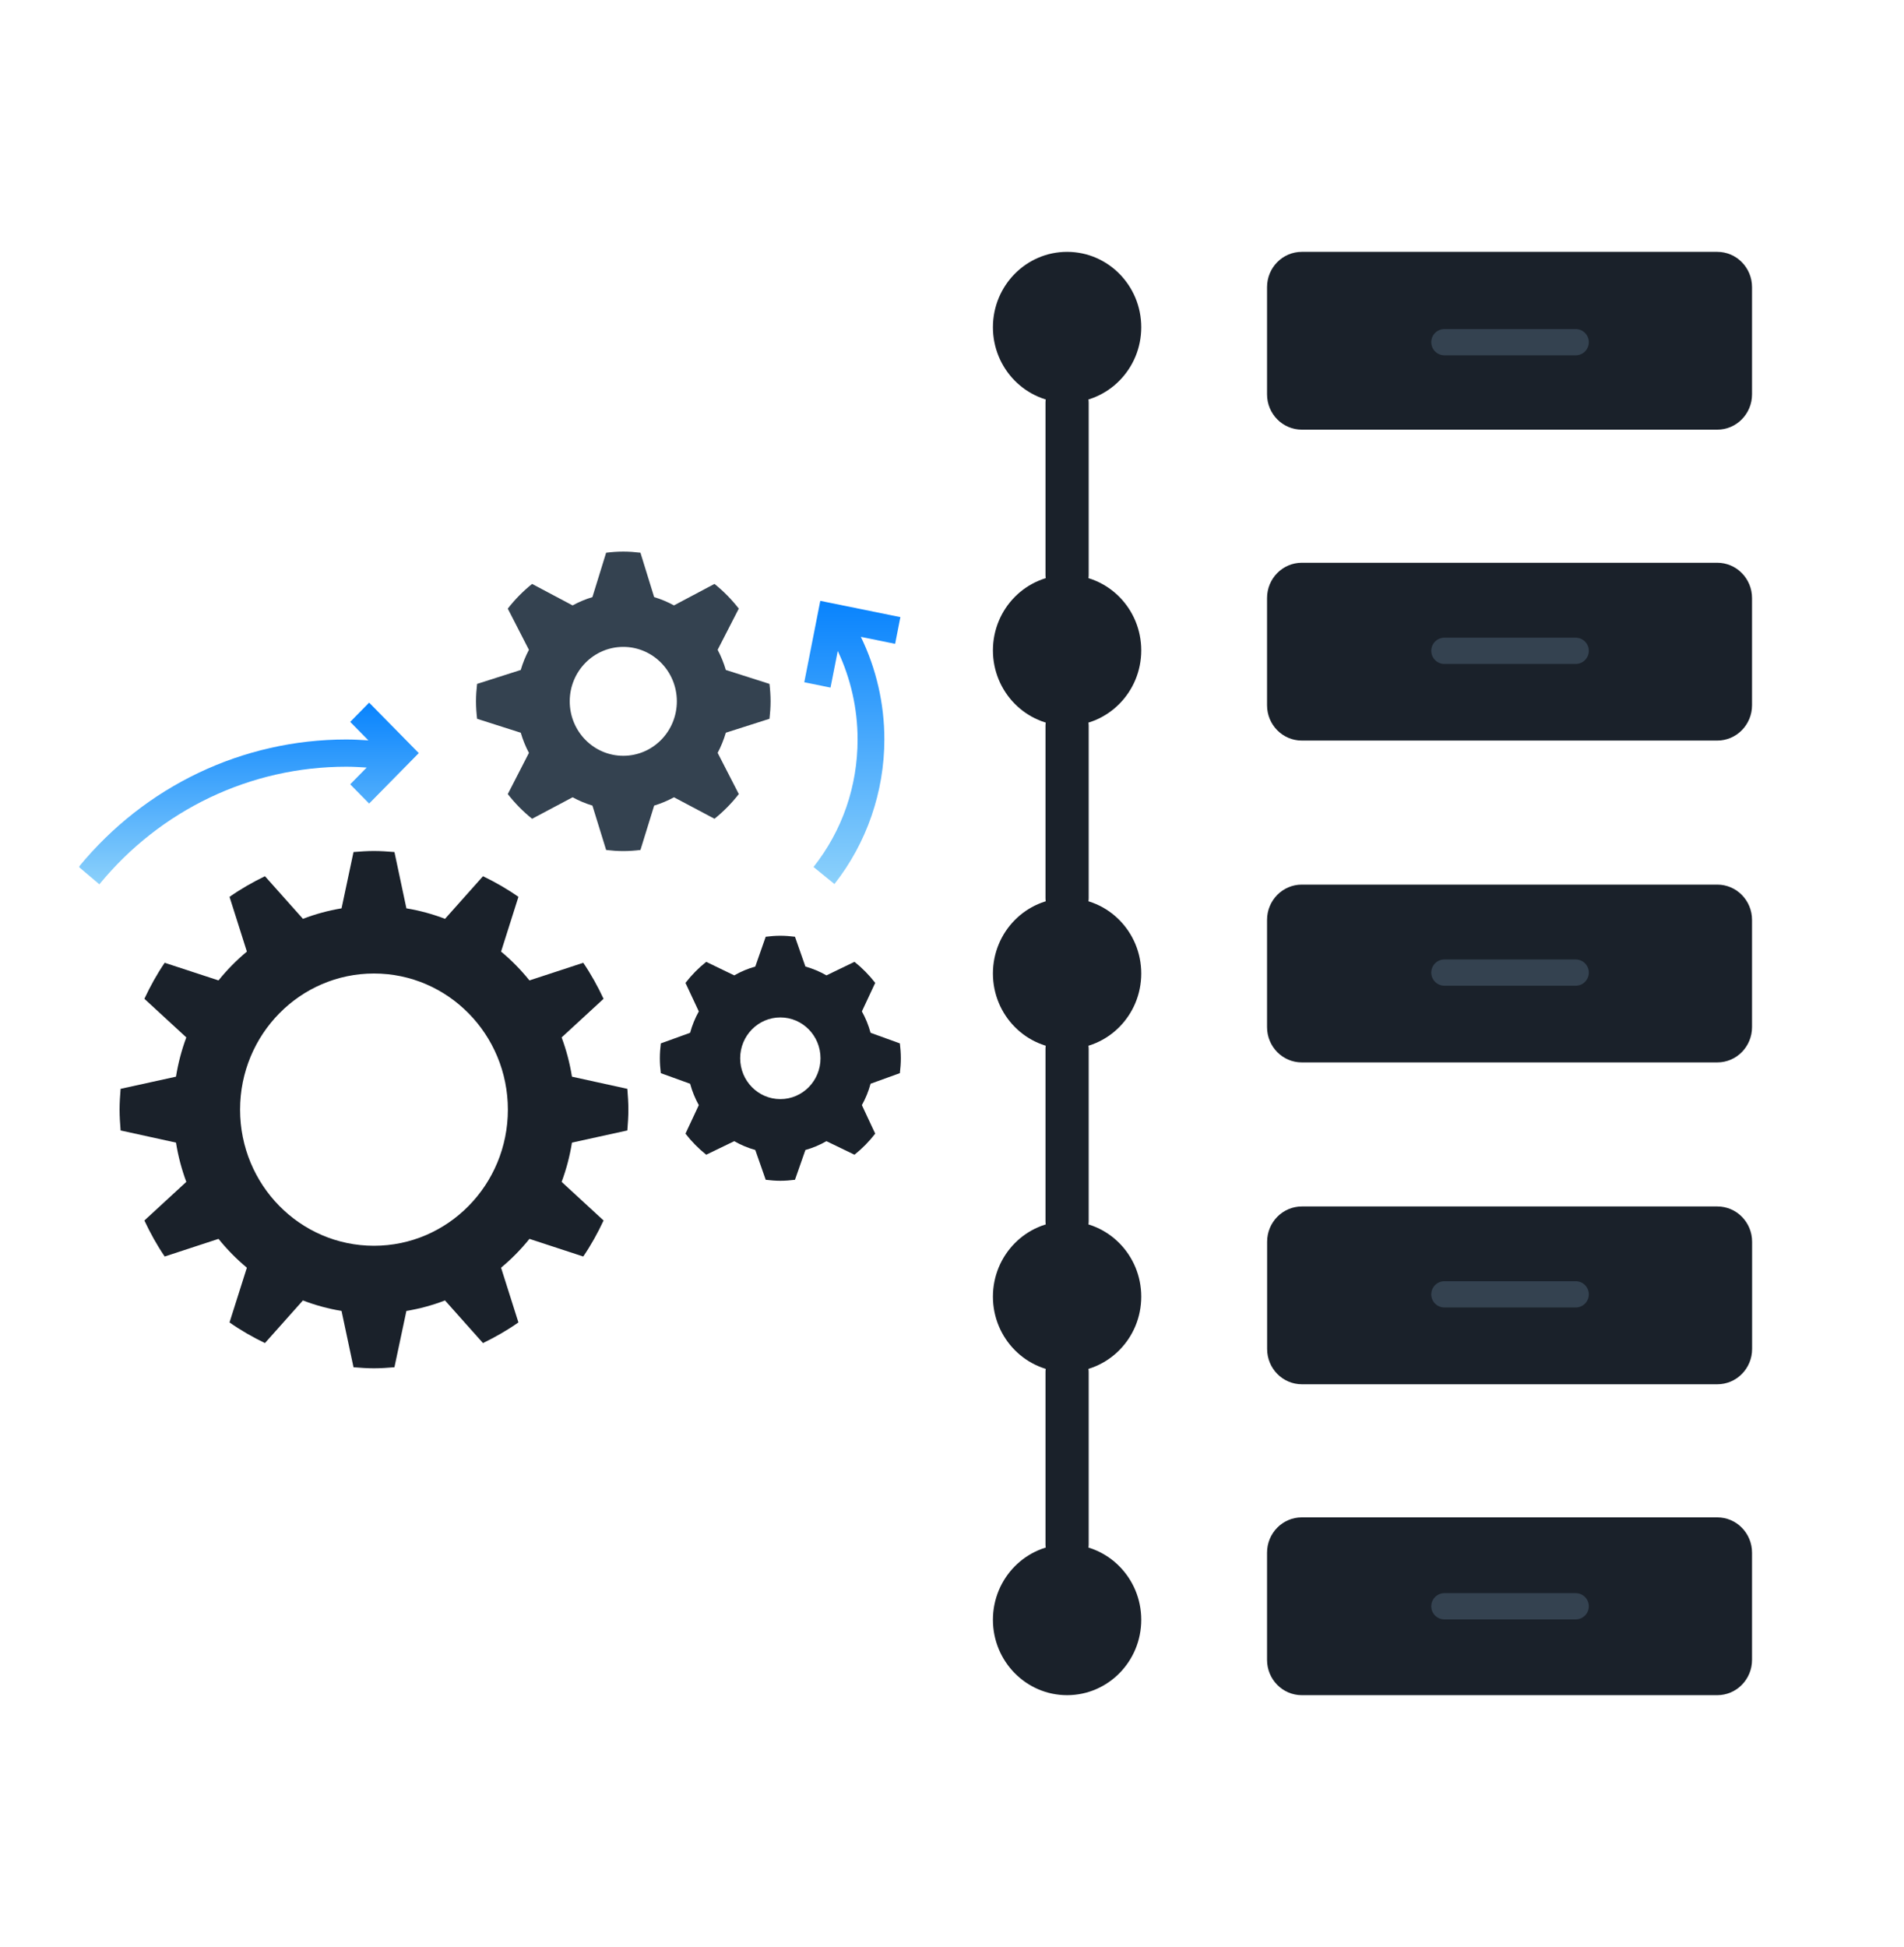 <svg width="580" height="593" viewBox="0 0 580 593" fill="none" xmlns="http://www.w3.org/2000/svg">
<path d="M325.062 122.632L325.062 175.121" stroke="#1A212A" stroke-width="13.159" stroke-miterlimit="10" stroke-linecap="round" stroke-linejoin="round"/>
<path d="M325.062 221.048L325.062 273.536" stroke="#1A212A" stroke-width="13.159" stroke-miterlimit="10" stroke-linecap="round" stroke-linejoin="round"/>
<path d="M325.062 319.464L325.062 371.952" stroke="#1A212A" stroke-width="13.159" stroke-miterlimit="10" stroke-linecap="round" stroke-linejoin="round"/>
<path d="M325.062 417.879L325.062 470.368" stroke="#1A212A" stroke-width="13.159" stroke-miterlimit="10" stroke-linecap="round" stroke-linejoin="round"/>
<path d="M325.059 122.633C337.536 122.633 347.65 112.351 347.65 99.669C347.65 86.986 337.536 76.705 325.059 76.705C312.583 76.705 302.468 86.986 302.468 99.669C302.468 112.351 312.583 122.633 325.059 122.633Z" fill="#1A212A"/>
<path d="M325.059 221.048C337.536 221.048 347.65 210.767 347.65 198.084C347.65 185.401 337.536 175.12 325.059 175.12C312.583 175.12 302.468 185.401 302.468 198.084C302.468 210.767 312.583 221.048 325.059 221.048Z" fill="#1A212A"/>
<path d="M325.059 319.464C337.536 319.464 347.65 309.183 347.65 296.5C347.65 283.817 337.536 273.536 325.059 273.536C312.583 273.536 302.468 283.817 302.468 296.5C302.468 309.183 312.583 319.464 325.059 319.464Z" fill="#1A212A"/>
<path d="M325.059 417.88C337.536 417.88 347.65 407.599 347.65 394.916C347.65 382.233 337.536 371.952 325.059 371.952C312.583 371.952 302.468 382.233 302.468 394.916C302.468 407.599 312.583 417.88 325.059 417.88Z" fill="#1A212A"/>
<path d="M325.059 516.295C337.536 516.295 347.65 506.014 347.65 493.331C347.65 480.649 337.536 470.367 325.059 470.367C312.583 470.367 302.468 480.649 302.468 493.331C302.468 506.014 312.583 516.295 325.059 516.295Z" fill="#1A212A"/>
<path d="M453.076 171.397H523.127C528.97 171.397 533.706 176.212 533.706 182.152V214.797C533.706 220.737 528.97 225.552 523.127 225.552H396.55C390.707 225.552 385.97 220.737 385.97 214.797V182.152C385.97 176.212 390.707 171.397 396.55 171.397H423.489" fill="#1A212A"/>
<path d="M439.992 198.218H479.992" stroke="#344250" stroke-width="8" stroke-miterlimit="10" stroke-linecap="round" stroke-linejoin="round"/>
<path d="M523.127 323.577H396.55C390.707 323.577 385.97 318.762 385.97 312.822V280.177C385.97 274.237 390.707 269.422 396.55 269.422H523.126C528.969 269.422 533.706 274.237 533.706 280.177V312.822C533.706 318.763 528.969 323.577 523.127 323.577Z" fill="#1A212A"/>
<path d="M439.992 296.218H479.992" stroke="#344250" stroke-width="8" stroke-miterlimit="10" stroke-linecap="round" stroke-linejoin="round"/>
<path d="M466.75 421.603H396.573C390.731 421.603 385.994 416.788 385.994 410.848V378.203C385.994 372.263 390.731 367.448 396.573 367.448H523.149C528.992 367.448 533.729 372.263 533.729 378.203V410.848C533.729 416.788 528.992 421.603 523.149 421.603H496.336" fill="#1A212A"/>
<path d="M439.992 394.218H479.992" stroke="#344250" stroke-width="8" stroke-miterlimit="10" stroke-linecap="round" stroke-linejoin="round"/>
<path d="M523.127 516.295H396.55C390.707 516.295 385.97 511.48 385.97 505.541V472.895C385.97 466.956 390.707 462.141 396.55 462.141H523.126C528.969 462.141 533.706 466.956 533.706 472.895V505.541C533.706 511.48 528.97 516.295 523.127 516.295Z" fill="#1A212A"/>
<path d="M439.992 489.219H479.992" stroke="#344250" stroke-width="8" stroke-miterlimit="10" stroke-linecap="round" stroke-linejoin="round"/>
<path d="M523.127 130.858H396.55C390.707 130.858 385.97 126.043 385.97 120.104V87.459C385.97 81.52 390.707 76.705 396.55 76.705H523.126C528.969 76.705 533.706 81.52 533.706 87.459V120.105C533.706 126.044 528.97 130.858 523.127 130.858Z" fill="#1A212A"/>
<path d="M439.992 104.218H479.992" stroke="#344250" stroke-width="8" stroke-miterlimit="10" stroke-linecap="round" stroke-linejoin="round"/>
<g clip-path="url(#clip0_2816_23300)">
<path d="M174.233 348.002C173.568 352.14 172.511 356.137 171.088 359.959L183.858 371.722C182.068 375.553 180.029 379.234 177.675 382.692L161.279 377.319C158.693 380.532 155.797 383.471 152.636 386.1L157.922 402.767C154.52 405.159 150.898 407.228 147.13 409.053L135.558 396.071C131.798 397.518 127.87 398.592 123.796 399.268L120.153 416.416C118.094 416.582 116.026 416.735 113.921 416.735C111.816 416.735 109.748 416.582 107.685 416.416L104.042 399.268C99.972 398.592 96.04 397.518 92.279 396.071L80.708 409.053C76.939 407.232 73.318 405.159 69.916 402.767L75.202 386.1C72.041 383.471 69.149 380.528 66.563 377.319L50.167 382.692C47.813 379.234 45.778 375.553 43.984 371.722L56.754 359.959C55.331 356.137 54.274 352.144 53.609 348.002L36.74 344.3C36.577 342.202 36.426 340.1 36.426 337.96C36.426 335.821 36.577 333.719 36.74 331.621L53.609 327.919C54.274 323.781 55.331 319.784 56.754 315.962L43.984 304.199C45.774 300.368 47.813 296.687 50.167 293.229L66.563 298.602C69.149 295.389 72.045 292.449 75.206 289.821L69.92 273.154C73.322 270.761 76.944 268.693 80.712 266.868L92.284 279.85C96.044 278.403 99.972 277.329 104.046 276.653L107.689 259.505C109.748 259.339 111.816 259.186 113.921 259.186C116.026 259.186 118.094 259.339 120.157 259.505L123.8 276.653C127.87 277.329 131.802 278.403 135.563 279.85L147.134 266.868C150.903 268.688 154.524 270.761 157.926 273.154L152.64 289.821C155.801 292.449 158.693 295.393 161.279 298.606L177.675 293.233C180.029 296.691 182.064 300.372 183.858 304.203L171.088 315.966C172.511 319.788 173.568 323.781 174.233 327.923L191.102 331.625C191.265 333.719 191.416 335.821 191.416 337.96C191.416 340.1 191.265 342.202 191.102 344.3L174.233 348.002ZM113.921 296.5C91.394 296.5 73.134 315.062 73.134 337.96C73.134 360.859 91.394 379.421 113.921 379.421C136.448 379.421 154.708 360.859 154.708 337.96C154.708 315.062 136.448 296.5 113.921 296.5Z" fill="#1A212A"/>
<path d="M221.106 223.163C220.47 225.307 219.638 227.363 218.614 229.299L225.055 241.845C222.881 244.64 220.401 247.16 217.652 249.37L205.31 242.824C203.405 243.868 201.382 244.714 199.273 245.357L195.097 258.873C193.375 259.08 191.638 259.213 189.868 259.213C188.097 259.213 186.36 259.08 184.643 258.877L180.466 245.361C178.358 244.718 176.334 243.868 174.43 242.828L162.088 249.374C159.339 247.164 156.859 244.644 154.685 241.849L161.125 229.303C160.097 227.367 159.265 225.311 158.633 223.167L145.336 218.922C145.132 217.172 145.002 215.406 145.002 213.606C145.002 211.807 145.132 210.041 145.332 208.295L158.629 204.05C159.261 201.906 160.097 199.85 161.121 197.914L154.681 185.368C156.855 182.573 159.334 180.053 162.084 177.843L174.426 184.389C176.33 183.344 178.353 182.499 180.462 181.856L184.639 168.34C186.36 168.133 188.097 168 189.868 168C191.638 168 193.375 168.133 195.092 168.336L199.269 181.852C201.378 182.495 203.401 183.344 205.305 184.385L217.648 177.839C220.397 180.048 222.876 182.569 225.05 185.364L218.61 197.91C219.638 199.846 220.47 201.902 221.102 204.046L234.399 208.291C234.603 210.041 234.733 211.807 234.733 213.606C234.733 215.406 234.603 217.172 234.403 218.917L221.106 223.163ZM189.868 197.022C180.858 197.022 173.553 204.448 173.553 213.606C173.553 222.765 180.858 230.191 189.868 230.191C198.877 230.191 206.182 222.765 206.182 213.606C206.182 204.448 198.877 197.022 189.868 197.022Z" fill="#344250"/>
<path d="M265.197 330.072C264.568 332.373 263.683 334.553 262.549 336.589L266.608 345.271C264.764 347.663 262.647 349.815 260.294 351.689L251.753 347.564C249.755 348.716 247.605 349.616 245.341 350.254L242.168 359.326C240.704 359.508 239.223 359.629 237.71 359.629C236.197 359.629 234.716 359.508 233.252 359.326L230.079 350.254C227.815 349.616 225.67 348.716 223.667 347.564L215.126 351.689C212.773 349.815 210.656 347.663 208.813 345.271L212.871 336.589C211.737 334.558 210.852 332.373 210.224 330.076L201.3 326.85C201.12 325.358 201.002 323.853 201.002 322.314C201.002 320.776 201.12 319.271 201.3 317.783L210.224 314.557C210.852 312.256 211.737 310.075 212.871 308.044L208.813 299.362C210.656 296.97 212.773 294.818 215.126 292.944L223.667 297.069C225.666 295.917 227.815 295.017 230.079 294.378L233.252 285.307C234.716 285.12 236.197 285 237.71 285C239.223 285 240.704 285.12 242.168 285.303L245.341 294.374C247.605 295.013 249.751 295.912 251.753 297.065L260.294 292.94C262.647 294.814 264.764 296.965 266.608 299.358L262.549 308.04C263.683 310.071 264.568 312.256 265.197 314.557L274.121 317.783C274.3 319.271 274.418 320.776 274.418 322.314C274.418 323.853 274.3 325.358 274.121 326.846L265.197 330.072ZM237.71 309.876C230.952 309.876 225.474 315.444 225.474 322.314C225.474 329.184 230.952 334.752 237.71 334.752C244.469 334.752 249.946 329.184 249.946 322.314C249.946 315.444 244.469 309.876 237.71 309.876Z" fill="#1A212A"/>
<path d="M274.275 187.958L249.88 183L245.002 207.793L253 209.422L255.199 198.261C259.151 206.62 261.239 215.832 261.239 225.19C261.239 239.485 256.598 252.927 247.82 264.059L254.187 269.246C263.996 256.803 269.397 241.16 269.397 225.19C269.397 214.331 266.929 203.626 262.234 193.966L272.676 196.089L274.275 187.958Z" fill="url(#paint0_linear_2816_23300)"/>
<path d="M112.448 214L106.681 219.862L112.224 225.497C109.981 225.352 107.733 225.223 105.486 225.223C73.933 225.223 44.232 239.365 24.002 264.026L30.267 269.337C48.943 246.571 76.356 233.515 105.486 233.515C107.562 233.515 109.634 233.636 111.706 233.768L106.681 238.876L112.448 244.739L127.568 229.369L112.448 214Z" fill="url(#paint1_linear_2816_23300)"/>
</g>
<defs>
<linearGradient id="paint0_linear_2816_23300" x1="259.638" y1="183" x2="259.638" y2="269.246" gradientUnits="userSpaceOnUse">
<stop stop-color="#0883FD"/>
<stop offset="1" stop-color="#8CD1FB"/>
</linearGradient>
<linearGradient id="paint1_linear_2816_23300" x1="75.785" y1="214" x2="75.785" y2="269.337" gradientUnits="userSpaceOnUse">
<stop stop-color="#0883FD"/>
<stop offset="1" stop-color="#8CD1FB"/>
</linearGradient>
<clipPath id="clip0_2816_23300">
<rect width="261.037" height="265.346" fill="white" transform="translate(24.182 163.827)"/>
</clipPath>
</defs>
</svg>
